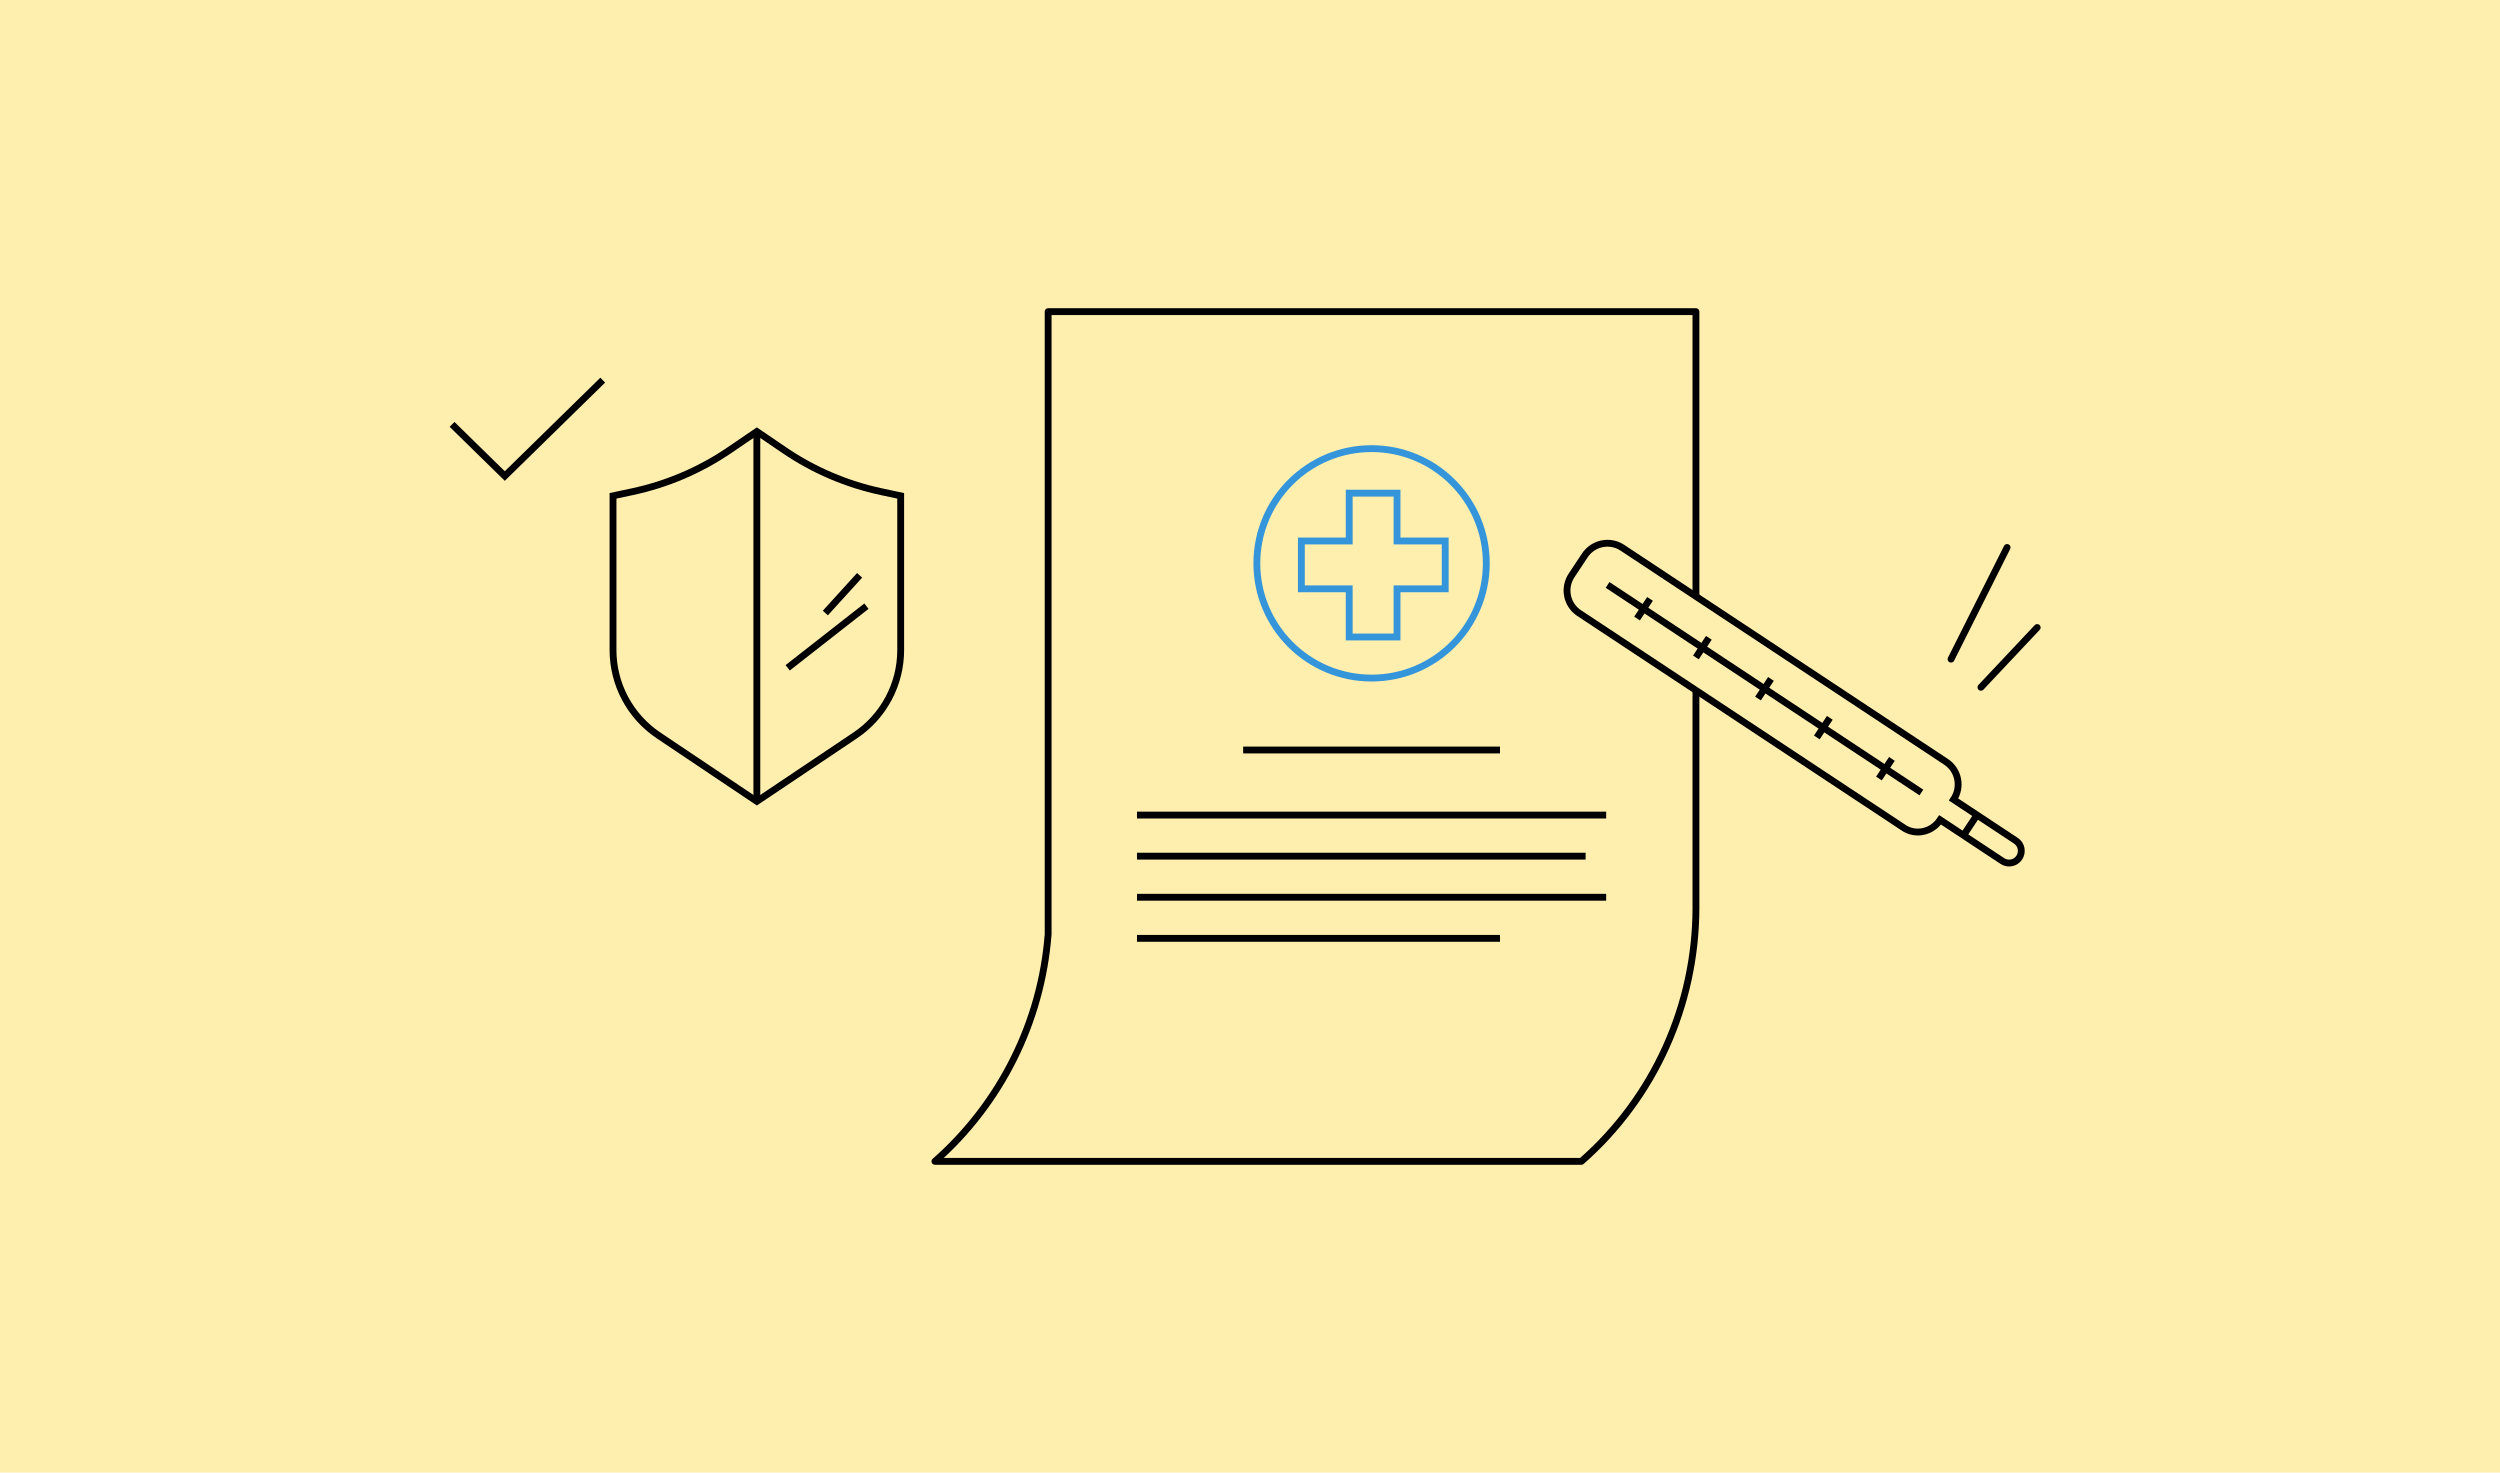 <?xml version="1.0" encoding="UTF-8"?> <svg xmlns="http://www.w3.org/2000/svg" width="730" height="430" viewBox="0 0 730 430" fill="none"> <rect width="730" height="430" fill="#FEEFAF"></rect> <path d="M273 339.114H461.78C483.042 320.459 495.133 293.523 495.216 265.248V91H306.057V272.824C304.076 298.33 292.263 322.147 273 339.114Z" fill="#FEEFAF" stroke="black" stroke-width="2" stroke-miterlimit="10" stroke-linecap="round" stroke-linejoin="round"></path> <path d="M363 219L438 219" stroke="black" stroke-width="2" stroke-miterlimit="10"></path> <path d="M332 238H469" stroke="black" stroke-width="2" stroke-miterlimit="10"></path> <path d="M332 250H463" stroke="black" stroke-width="2" stroke-miterlimit="10"></path> <path d="M332 262H469" stroke="black" stroke-width="2" stroke-miterlimit="10"></path> <path d="M332 274H438" stroke="black" stroke-width="2" stroke-miterlimit="10"></path> <path d="M566.519 239.399L584.727 251.443C586.267 252.462 588.509 252.116 589.632 250.42C590.66 248.865 590.335 246.617 588.654 245.505L570.446 233.462C572.877 229.786 571.9 224.872 568.258 222.463L473.718 159.929C470.076 157.52 465.171 158.543 462.74 162.219L458.906 168.015C456.475 171.69 457.453 176.605 461.094 179.014L555.635 241.548C559.183 244.098 564.088 243.075 566.519 239.399Z" fill="#FEEFAF" stroke="black" stroke-width="2" stroke-miterlimit="10"></path> <path d="M577.254 238.018L573.466 243.744" stroke="black" stroke-width="2" stroke-miterlimit="10"></path> <path d="M561.043 231.41L469.413 170.801" stroke="black" stroke-width="2" stroke-miterlimit="10"></path> <path d="M552.438 221.602L548.649 227.328" stroke="black" stroke-width="2" stroke-miterlimit="10"></path> <path d="M530.515 215.332L534.303 209.605" stroke="black" stroke-width="2" stroke-miterlimit="10"></path> <path d="M517.121 198.243L513.333 203.97" stroke="black" stroke-width="2" stroke-miterlimit="10"></path> <path d="M498.986 186.247L495.198 191.974" stroke="black" stroke-width="2" stroke-miterlimit="10"></path> <path d="M481.805 174.883L478.017 180.61" stroke="black" stroke-width="2" stroke-miterlimit="10"></path> <path d="M407.934 157.967V144H393.967V157.967H380V171.934H393.967V186H407.934V171.934H422V157.967H407.934Z" stroke="#3495DB" stroke-width="2" stroke-miterlimit="10"></path> <path d="M569.704 192.475L586.07 159.864" stroke="black" stroke-width="2" stroke-miterlimit="10" stroke-linecap="round" stroke-linejoin="round"></path> <path d="M578.431 200.687L594.857 183.234" stroke="black" stroke-width="2" stroke-miterlimit="10" stroke-linecap="round" stroke-linejoin="round"></path> <circle cx="400.5" cy="164.5" r="33.5" stroke="#3495DB" stroke-width="2"></circle> <path d="M179 144.783L184.647 143.577C194.785 141.413 204.407 137.299 212.976 131.464L221 126L229.024 131.464C237.593 137.299 247.215 141.413 257.353 143.577L263 144.783V189.826C263 199.826 258.017 209.169 249.712 214.74L221 234L192.288 214.74C183.983 209.169 179 199.826 179 189.826V144.783Z" stroke="black" stroke-width="2"></path> <path d="M132 123.923L147.4 139L176 111" stroke="black" stroke-width="2"></path> <path d="M221 126V233" stroke="black" stroke-width="2"></path> <path d="M230 195L253 177" stroke="black" stroke-width="2"></path> <path d="M241 179L251 168" stroke="black" stroke-width="2"></path> </svg> 